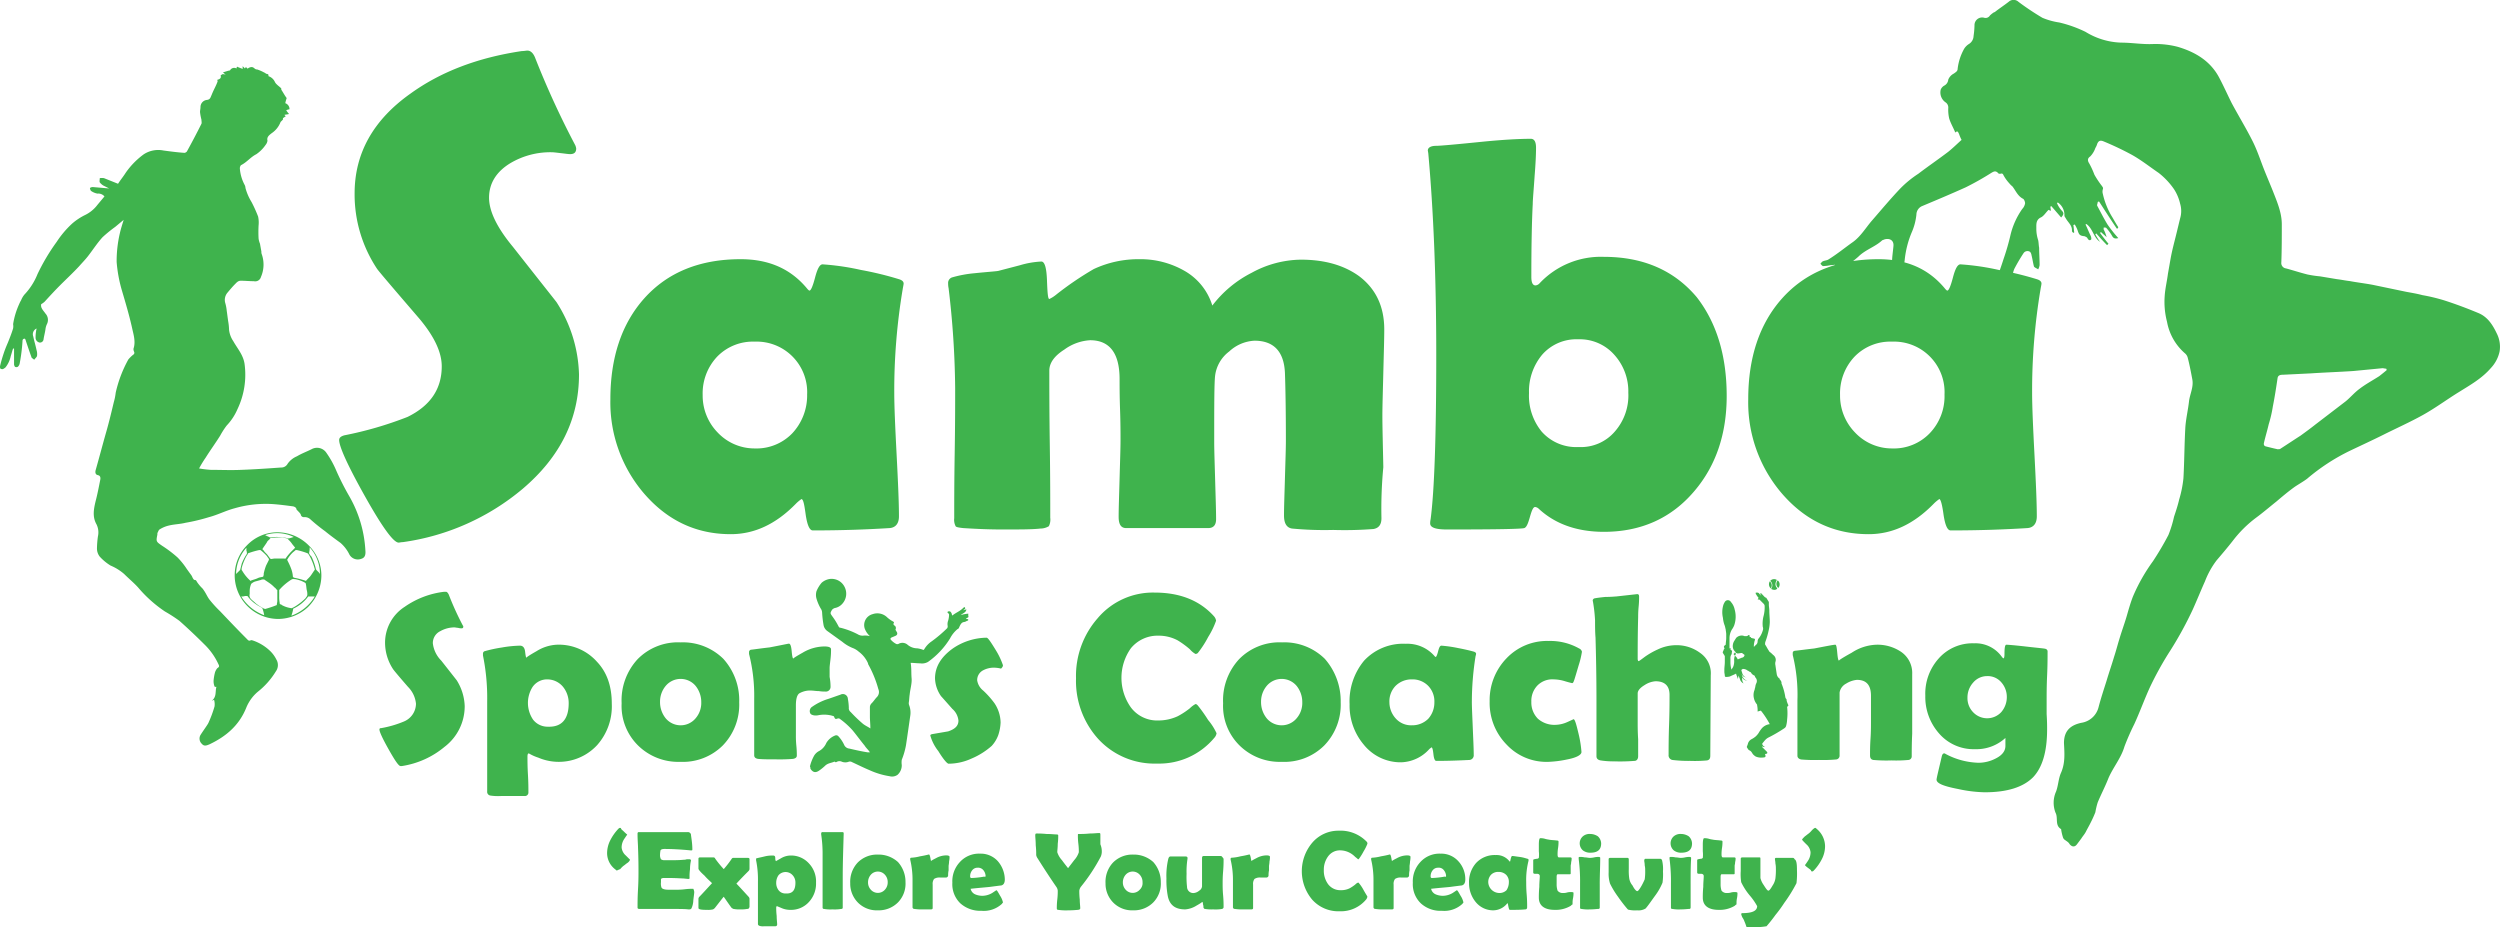 <svg id="ae899d55-3fce-4262-b906-16c0a22d4487" data-name="Samba" xmlns="http://www.w3.org/2000/svg" viewBox="0 0 533.68 197.93"><defs><style>.aea86b19-e40e-4e58-a6db-9c8051285272{fill:#3fb34d;}</style></defs><path class="aea86b19-e40e-4e58-a6db-9c8051285272" d="M59.4,132.13a9.33,9.33,0,0,1-9.3-9.5,9.1,9.1,0,0,1,2.7-6.3,9,9,0,0,1,6.7-2.7,9.53,9.53,0,0,1,6.5,2.9,9,9,0,0,1,2.6,6.6,9.53,9.53,0,0,1-2.9,6.5A9.38,9.38,0,0,1,59.4,132.13Zm6.2-5.1a3.08,3.08,0,0,0-.1-1c-.1-.4-.1-.9-.2-1.3,0-.2-.1-.3-.3-.4a6.79,6.79,0,0,0-2-.7c-.3,0-.5-.1-.8.1a11.6,11.6,0,0,0-2.4,2c-.1.1-.2.2-.2.3v1.3a6.15,6.15,0,0,0,.1,1.3c0,.2,0,.4.3.4a.1.1,0,0,1,.1.1,5.79,5.79,0,0,0,2.1.7h.1a7.46,7.46,0,0,0,1.2-.7,11.51,11.51,0,0,0,1.7-1.4C65.4,127.43,65.6,127.23,65.6,127Zm-6.4-.2h0V126a.1.1,0,0,0-.1-.1c-.2-.2-.3-.4-.5-.5a6.47,6.47,0,0,0-.9-.8c-.4-.3-.9-.6-1.3-.9h-.2a.9.9,0,0,0-.5.1l-1.1.3a2,2,0,0,0-.8.4c-.1,0-.1.1-.2.2a4,4,0,0,0-.3,1.5v.6a1.13,1.13,0,0,0,.3,1.1c.3.3.7.6,1,.9a9.91,9.91,0,0,0,1.7,1.1c.1,0,.2.1.3.1a22.5,22.5,0,0,0,2.4-.8c.1,0,.1-.1.1-.2s.1-.5.1-.7Zm6.1-2.8c.3-.4.7-.7,1-1.1s.6-.9.9-1.3v-.1a11.76,11.76,0,0,0-.7-2,8.26,8.26,0,0,0-.7-1.3l-.1-.1a15.46,15.46,0,0,0-2.3-.7h-.3c-.2.2-.5.4-.7.6a6.42,6.42,0,0,0-1,1.3c-.1.1-.1.2,0,.4a14.17,14.17,0,0,1,.8,1.8,6.11,6.11,0,0,1,.3,1.3c0,.2,0,.4.3.5A18.24,18.24,0,0,1,65.3,124Zm-9.7-6.6h-.3a16.55,16.55,0,0,0-2.1.6c-.1,0-.3.1-.3.2s-.2.3-.3.5a10.89,10.89,0,0,0-1,2.5c0,.2-.1.4.1.6a8.7,8.7,0,0,0,1.7,2.1c.1.1.1.1.2,0,.5-.2,1-.3,1.4-.5s.7-.2,1.1-.3a.1.1,0,0,0,.1-.1,1.27,1.27,0,0,0,.1-.6,10.93,10.93,0,0,1,.5-1.7l.6-1.2v-.2c-.1-.2-.3-.4-.4-.6a8.94,8.94,0,0,0-1.4-1.3Zm.4-.2a2.65,2.65,0,0,1,.5.6l.4.4c.3.3.5.7.8,1l.1.1c.3,0,.6-.1.9-.1h2c.2.1.3,0,.4-.2a10.59,10.59,0,0,1,1-1.2l.9-.9c-.2-.3-.5-.6-.7-.9a5,5,0,0,0-.7-.8c-.1-.1-.2-.3-.4-.3a6.75,6.75,0,0,0-1.4-.2,9.7,9.7,0,0,0-1.7.1c-.2,0-.4,0-.5.2s-.5.4-.6.7C56.7,116.23,56.3,116.73,56,117.23Zm6.2,14.2a9.58,9.58,0,0,0,5-4.1H65.8a8.19,8.19,0,0,1-3.2,2.6A8.33,8.33,0,0,1,62.2,131.43Zm-10.7-4.1a9.65,9.65,0,0,0,4.9,4,8.33,8.33,0,0,0-.4-1.5c-.4-.3-.9-.5-1.3-.8a7.28,7.28,0,0,1-1.8-1.7l-.1-.1h-.5A2,2,0,0,1,51.5,127.33Zm14.6-10.5a4.1,4.1,0,0,1-.1,1.1c0,.2,0,.3.1.4a2.18,2.18,0,0,0,.4.5,12.54,12.54,0,0,1,.9,2.5.76.76,0,0,0,.2.4l.3.3a2.18,2.18,0,0,1,.4.5A8.46,8.46,0,0,0,66.1,116.83Zm-15.7,5.7.8-.8a.35.35,0,0,0,.1-.2l.3-1.2a10.6,10.6,0,0,1,1.1-2.1v-.1a1.27,1.27,0,0,0-.1-.6v-.6A8.55,8.55,0,0,0,50.4,122.53Zm6.2-8.3h0c.3.2.7.3,1,.5h.1c.4,0,.7-.1,1.1-.1a7.57,7.57,0,0,1,1.5.1,5,5,0,0,1,1.2.2h.2c.4-.1.7-.2,1-.3A8.07,8.07,0,0,0,56.6,114.23Zm-10.4,32.4c-.2,0-.4,0-.4-.1a3,3,0,0,1-.2-1.3,10.1,10.1,0,0,1,.3-1.7,2.62,2.62,0,0,1,.5-.9c.5-.3.4-.5.2-.9a14,14,0,0,0-3-4.2c-1.7-1.7-3.5-3.4-5.3-5a32.84,32.84,0,0,0-3.1-2,27.75,27.75,0,0,1-5.7-5.1c-.9-1-2-1.9-3-2.9a10.84,10.84,0,0,0-2.9-1.8,10.59,10.59,0,0,1-2.3-1.9,2.79,2.79,0,0,1-.6-1.8,21.05,21.05,0,0,1,.2-2.5,3.87,3.87,0,0,0-.3-2.6c-.9-1.6-.6-3.2-.2-4.9.4-1.5.7-3.1,1-4.6.1-.5,0-.9-.5-1s-.6-.5-.5-1c.8-2.8,1.5-5.5,2.3-8.3.6-2.1,1.1-4.2,1.6-6.3a11.8,11.8,0,0,0,.4-2,26.65,26.65,0,0,1,2.7-7.1,7.64,7.64,0,0,1,.9-.9c.3-.2.5-.4.3-.8a1.27,1.27,0,0,1-.1-.6c.5-1.5,0-3-.3-4.4-.6-2.7-1.4-5.4-2.2-8.1a30.22,30.22,0,0,1-1.1-6,26.21,26.21,0,0,1,.7-6.2c.2-.9.5-1.8.8-2.8l-1.8,1.5a28.77,28.77,0,0,0-2.7,2.2c-1.1,1.2-2,2.6-3,3.9-.6.8-1.3,1.5-2,2.3-1.3,1.4-2.7,2.7-4.1,4.1-1.1,1.1-2.2,2.3-3.3,3.5a4.23,4.23,0,0,1-.7.5c-.2.8.5,1.4.9,2a2,2,0,0,1,.3,2.3,3.54,3.54,0,0,0-.3,1.1c-.1.7-.3,1.4-.4,2.1a.77.77,0,0,1-.8.7,1.06,1.06,0,0,1-.9-.9,7.57,7.57,0,0,1,.1-1.5c0-.2.1-.4.1-.6a1.34,1.34,0,0,0-.7,1.7c.2,1,.5,1.9.7,2.9A2.88,2.88,0,0,1,7.9,76c-.1.3-.4.5-.6.8-.2-.2-.6-.4-.6-.6-.4-1.1-.8-2.3-1.2-3.5a.76.76,0,0,0-.2-.4c-.4,0-.5.2-.5.6a37.76,37.76,0,0,1-.6,4.7,1.27,1.27,0,0,1-.4.7.63.63,0,0,1-.6,0,1.06,1.06,0,0,1-.2-.5v-3.4H2.8c-.2.5-.3,1-.5,1.6a5.81,5.81,0,0,1-1.1,2.4,2.09,2.09,0,0,1-.6.4c-.1,0-.4,0-.5-.1a.75.75,0,0,1-.1-.5c.2-.9.5-1.9.8-2.8s.6-1.6.9-2.3c.4-1,.8-2,1.1-3a2.72,2.72,0,0,0,0-.9,16.41,16.41,0,0,1,1.3-4.3,5.94,5.94,0,0,1,.4-.8,4.73,4.73,0,0,1,.7-1.2A13.71,13.71,0,0,0,8,58.53a43.29,43.29,0,0,1,4.1-6.9,20.66,20.66,0,0,1,3.3-3.9,12.71,12.71,0,0,1,2.7-1.8,7.29,7.29,0,0,0,2.7-2.2l1.5-1.8a1.72,1.72,0,0,0-1.5-.6,3.51,3.51,0,0,1-1.4-.6,1.42,1.42,0,0,1-.2-.6,1.07,1.07,0,0,1,.6-.2l3.5.3-1.2-.6a2.7,2.7,0,0,1-.8-.7c-.1-.2,0-.6,0-.9a2.72,2.72,0,0,1,.9,0l3,1.2c.5-.8,1.1-1.5,1.6-2.3a16.49,16.49,0,0,1,3.9-4,5.66,5.66,0,0,1,4.2-.8c1.5.2,3,.4,4.5.5a.85.85,0,0,0,.5-.3c1.1-2,2.1-3.9,3.1-5.9.1-.2,0-.6,0-.9a11,11,0,0,1-.3-1.6c0-.4.1-.7.1-1.1a1.52,1.52,0,0,1,1.4-1.5c.6-.1.7-.4.9-.9.1-.2.2-.5.3-.7.3-.7.7-1.4,1-2.2.1-.1,0-.3,0-.5.4-.1.9-.3.7-.9,0-.1.3-.2.4-.3a2.64,2.64,0,0,1,.7.1,3.17,3.17,0,0,1-.6-.5c.5-.1.9-.3,1.5-.4a1,1,0,0,1,1.4-.4.76.76,0,0,1,.1-.4c.4.2.8.3,1.2.5v-.6l.5.5c0-.1.1-.2.2-.3.1.1.3.2.4.4v-.1a1.33,1.33,0,0,1,.7-.3.75.75,0,0,1,.5.1c.3.2.4.4.8.4a8.43,8.43,0,0,1,1.4.6,2.19,2.19,0,0,1,.5.3c.2.1.6,0,.5.5a.35.35,0,0,0,.2.1,2.33,2.33,0,0,1,1.2,1.2,1.76,1.76,0,0,0,.4.5c.3.3.6.5.9.8.1.1,0,.3.1.4.4.6.7,1.2,1.1,1.7a8.11,8.11,0,0,0-.3,1.1,1.32,1.32,0,0,1,.9,1.3,2.54,2.54,0,0,0-.7.2,5.55,5.55,0,0,0,.6.8c-.3.1-.6.1-1,.2l.3.3a6.13,6.13,0,0,0-.6.4v.3l-.5.5a5,5,0,0,1-1.9,2.4c-.5.4-1.1.8-.9,1.6a1.8,1.8,0,0,1-.4.9,7.61,7.61,0,0,1-2,2c-1.2.6-2,1.7-3.2,2.3-.2.1-.3.5-.3.7a8.78,8.78,0,0,0,1,3.5,1.45,1.45,0,0,1,.2.7,11.37,11.37,0,0,0,1.3,3,29.17,29.17,0,0,1,1.4,3.1,6.08,6.08,0,0,1,.1,1.9,26.15,26.15,0,0,0,0,2.8,4.51,4.51,0,0,0,.3,1.1c.1.6.2,1.1.3,1.7a1.27,1.27,0,0,0,.1.6,6.62,6.62,0,0,1-.2,4.8,1.26,1.26,0,0,1-1.5.9c-.9,0-1.9-.1-2.8-.1-.6,0-.9.4-1.3.8s-1,1.1-1.5,1.7a2.39,2.39,0,0,0-.5,2.3,9,9,0,0,1,.3,1.6c.1.7.2,1.5.3,2.2a12.25,12.25,0,0,1,.2,1.9,5.42,5.42,0,0,0,.9,2.4c.9,1.6,2.1,2.9,2.4,4.8a17.06,17.06,0,0,1-1.5,9.7,11.81,11.81,0,0,1-2.3,3.5A16.44,16.44,0,0,0,47,93c-1,1.6-2.1,3.1-3.1,4.7a23.21,23.21,0,0,0-1.4,2.3,24.18,24.18,0,0,0,2.5.3c2.2,0,4.3.1,6.5,0,2.8-.1,5.7-.3,8.5-.5a1.51,1.51,0,0,0,1.4-.8,4.6,4.6,0,0,1,2-1.6c1-.6,2.1-1,3.1-1.5a2.4,2.4,0,0,1,3.2.8,20.26,20.26,0,0,1,2.1,3.8,56.82,56.82,0,0,0,2.8,5.5,26,26,0,0,1,3.4,11.5c.1,1.1-.2,1.6-.9,1.8a2.06,2.06,0,0,1-2.5-.9,7.9,7.9,0,0,0-1.9-2.5c-1.1-.8-2.2-1.6-3.3-2.5a37.62,37.62,0,0,1-3.1-2.5,1.74,1.74,0,0,0-1.4-.5.66.66,0,0,1-.7-.6,2.65,2.65,0,0,0-.5-.6c-.1-.2-.4-.3-.4-.5-.1-.4-.4-.5-.7-.6-1.5-.2-3-.4-4.5-.5a24,24,0,0,0-8,.9c-1.9.5-3.6,1.4-5.5,1.9a40.5,40.5,0,0,1-5,1.2c-1.2.3-2.4.3-3.6.6a6.39,6.39,0,0,0-1.9.8c-.2.1-.3.4-.4.6a.75.75,0,0,0-.1.5c-.3,1.5-.3,1.5,1,2.4a26,26,0,0,1,3.3,2.5,15.67,15.67,0,0,1,2,2.5c.3.4.5.7.8,1.1a2.51,2.51,0,0,1,.4.7c.1.2.3.5.4.5.4,0,.4.2.6.5a8.7,8.7,0,0,0,.9,1.1,2.65,2.65,0,0,1,.5.6c.5.7.8,1.5,1.3,2.1a25,25,0,0,0,2.2,2.4c1.9,2,3.8,4,5.7,5.9.2.2.4.5.8.3.1-.1.3,0,.4,0a9.83,9.83,0,0,1,3.9,2.4,6.57,6.57,0,0,1,1.2,1.7,2.28,2.28,0,0,1-.1,2.5,16.46,16.46,0,0,1-3.9,4.4,8.8,8.8,0,0,0-2.4,3.3c-1.5,3.8-4.3,6.2-7.9,7.9-.5.2-1.1.5-1.6-.1a1.53,1.53,0,0,1-.3-1.9c.5-.8,1.1-1.6,1.6-2.4,0-.1.1-.1.1-.2a24.81,24.81,0,0,0,1.3-3.5,3.44,3.44,0,0,0-.1-1.4c-.1,0-.2.1-.5.2C46.3,148.73,45.9,147.63,46.2,146.63Zm53,4.1a10.88,10.88,0,0,1-4.3,8.7,18.58,18.58,0,0,1-9.1,4.1h-.3c-.4,0-1.2-1.2-2.5-3.5s-2-3.8-2-4.3c0-.2.1-.3.4-.3a22.44,22.44,0,0,0,4.8-1.4,4.15,4.15,0,0,0,2.6-3.8,5.9,5.9,0,0,0-1.7-3.6c-2-2.3-3-3.5-3.2-3.8a10.31,10.31,0,0,1-1.7-5.7,9.1,9.1,0,0,1,4.2-7.6,18.48,18.48,0,0,1,8.4-3.2h.4q.3,0,.6.6a62.41,62.41,0,0,0,3,6.6.31.31,0,0,1,.1.2c0,.3-.1.4-.4.4a2.25,2.25,0,0,1-.7-.1,5.64,5.64,0,0,1-.7-.1,6.21,6.21,0,0,0-3.1.8,2.81,2.81,0,0,0-1.6,2.6,6.26,6.26,0,0,0,1.8,3.7q3.15,4,3.3,4.2A11,11,0,0,1,99.2,150.73Zm31.4-.5a12.46,12.46,0,0,1-3.1,8.8,11.14,11.14,0,0,1-12.6,2.7,9.71,9.71,0,0,1-2-.9c-.2,0-.3.2-.3.7,0,.8,0,2.1.1,3.8s.1,3,.1,3.8a.74.74,0,0,1-.8.8h-5.1a11,11,0,0,1-2.2-.1.8.8,0,0,1-.7-.9v-19.2a45.44,45.44,0,0,0-.9-9.8v-.4a.55.55,0,0,1,.3-.5,29,29,0,0,1,3.7-.8,25.12,25.12,0,0,1,3.9-.4c.6,0,1,.4,1.1,1.3s.2,1.3.3,1.3c-.2,0,.5-.5,2.1-1.4a9,9,0,0,1,4.3-1.4,10.88,10.88,0,0,1,8.6,3.6C129.6,143.53,130.6,146.53,130.6,150.23Zm-9.2-.1a5.5,5.5,0,0,0-1.2-3.5,4.37,4.37,0,0,0-3.3-1.6,3.76,3.76,0,0,0-3.2,1.6,6.36,6.36,0,0,0,.1,7,3.93,3.93,0,0,0,3.2,1.5C119.9,155.23,121.4,153.53,121.4,150.13Zm36.4-.2a12.52,12.52,0,0,1-3.5,9.2,12.06,12.06,0,0,1-9.1,3.5,12.21,12.21,0,0,1-9-3.5,11.83,11.83,0,0,1-3.5-9,12.94,12.94,0,0,1,3.4-9.4,12.05,12.05,0,0,1,9.2-3.6,12.28,12.28,0,0,1,9.1,3.5A13.18,13.18,0,0,1,157.8,149.93Zm-8.1,0a5.5,5.5,0,0,0-1.2-3.5,4.16,4.16,0,0,0-6.4,0,5.23,5.23,0,0,0-1.2,3.4,5.5,5.5,0,0,0,1.2,3.5,4.16,4.16,0,0,0,6.4,0A5,5,0,0,0,149.7,149.93Zm27.6-3.3a1,1,0,0,1-1.1,1,8.17,8.17,0,0,1-1.4-.1c-.6,0-1.1-.1-1.4-.1a4.63,4.63,0,0,0-2.8.6c-.5.4-.7,1.3-.7,2.6V157a20.34,20.34,0,0,0,.1,2.2,19.71,19.71,0,0,1,.1,2.1c0,.4-.3.6-.8.7a35.56,35.56,0,0,1-3.7.1c-1.6,0-2.8,0-3.8-.1-.5-.1-.8-.3-.8-.8v-12a36.2,36.2,0,0,0-1.1-9.6v-.4a.51.51,0,0,1,.4-.5c.9-.1,2.2-.3,4-.5,2.6-.5,4-.8,4.1-.8.3,0,.5.5.6,1.6s.2,1.6.4,1.6c-.2,0,.4-.4,2-1.3A9.21,9.21,0,0,1,176,138c.9,0,1.4.2,1.4.6a15.56,15.56,0,0,1-.1,2c-.1.9-.2,1.6-.2,2v1.9A11.68,11.68,0,0,1,177.3,146.63Zm36.8-4.6c0,.2-.1.4-.4.7a6.75,6.75,0,0,0-1.4-.2,4.87,4.87,0,0,0-2.5.6,2.35,2.35,0,0,0-1.2,2.1,3.47,3.47,0,0,0,1.3,2.2,18.81,18.81,0,0,1,2.4,2.7,7.65,7.65,0,0,1,1.3,4.1,9.72,9.72,0,0,1-.5,2.7,7,7,0,0,1-1.4,2.3,15.68,15.68,0,0,1-4.3,2.7,11.84,11.84,0,0,1-4.9,1.1c-.3,0-1.1-.9-2.2-2.7a9.48,9.48,0,0,1-1.7-3.3c0-.2.1-.2.3-.3l3.5-.6c1.5-.5,2.2-1.2,2.2-2.3a3.79,3.79,0,0,0-1.3-2.5q-2.25-2.55-2.4-2.7a7,7,0,0,1-1.3-3.8c0-2.5,1.3-4.6,3.8-6.4a13.05,13.05,0,0,1,7.2-2.3c.3,0,.9.9,2,2.7A15.54,15.54,0,0,1,214.1,142Zm45.6,14.5a1.87,1.87,0,0,1-.5,1A15.31,15.31,0,0,1,247,163a16.3,16.3,0,0,1-12.6-5.3,18.45,18.45,0,0,1-4.7-12.9,18.64,18.64,0,0,1,4.6-12.8,15.42,15.42,0,0,1,12.2-5.5c5.4,0,9.6,1.7,12.6,5a1.87,1.87,0,0,1,.5,1,17.45,17.45,0,0,1-1.7,3.5,21.28,21.28,0,0,1-2.2,3.4.76.76,0,0,1-.5.2,4.33,4.33,0,0,1-1.2-1,18.83,18.83,0,0,0-2.6-1.9,8.57,8.57,0,0,0-4.1-1,7.35,7.35,0,0,0-5.9,2.7,10.92,10.92,0,0,0,0,12.6,7,7,0,0,0,5.9,2.8,9.78,9.78,0,0,0,4.1-.9,16.36,16.36,0,0,0,2.6-1.7,5.18,5.18,0,0,1,1.2-.9c.2,0,.3.1.5.3a31.68,31.68,0,0,1,2.2,3.1A12.22,12.22,0,0,1,259.7,156.53Zm26.5-6.6a12.52,12.52,0,0,1-3.5,9.2,12.06,12.06,0,0,1-9.1,3.5,12.21,12.21,0,0,1-9-3.5,11.83,11.83,0,0,1-3.5-9,12.94,12.94,0,0,1,3.4-9.4,12.05,12.05,0,0,1,9.2-3.6,12.28,12.28,0,0,1,9.1,3.5A13.64,13.64,0,0,1,286.2,149.93Zm-8.2,0a5.5,5.5,0,0,0-1.2-3.5,4.16,4.16,0,0,0-6.4,0,5.23,5.23,0,0,0-1.2,3.4,5.5,5.5,0,0,0,1.2,3.5,4.16,4.16,0,0,0,6.4,0A5,5,0,0,0,278,149.93Zm36.2-.2c0,1.3.1,3.2.2,5.7s.2,4.4.2,5.7a1,1,0,0,1-.9,1.1c-2.1.1-4.4.2-7.1.2-.3,0-.5-.5-.6-1.4s-.2-1.4-.4-1.5c-.1.1-.3.2-.5.4a8.39,8.39,0,0,1-6,2.8,10.09,10.09,0,0,1-8-3.8,12.88,12.88,0,0,1-3-8.6,13.58,13.58,0,0,1,3.1-9.3,11.39,11.39,0,0,1,8.9-3.6,7.68,7.68,0,0,1,6.2,2.7c.1.1.1.1.2.1s.3-.4.5-1.2.4-1.2.7-1.2a27.8,27.8,0,0,1,3.5.5c1.6.3,2.8.6,3.5.8.2.1.4.2.4.4a1.34,1.34,0,0,1-.1.5A62.43,62.43,0,0,0,314.2,149.73Zm-8,.2a4.75,4.75,0,0,0-1.3-3.5,4.67,4.67,0,0,0-3.5-1.4,4.83,4.83,0,0,0-3.5,1.4,4.75,4.75,0,0,0-1.3,3.5,5.18,5.18,0,0,0,1.4,3.5,4.39,4.39,0,0,0,3.4,1.4,4.83,4.83,0,0,0,3.5-1.4A5.2,5.2,0,0,0,306.2,149.93Zm29.4-4.1s-.5-.1-1.5-.4a8.46,8.46,0,0,0-2.4-.4,4.46,4.46,0,0,0-3.5,1.3,4.75,4.75,0,0,0-1.3,3.5,4.9,4.9,0,0,0,1.4,3.6,5.32,5.32,0,0,0,3.8,1.3,6.46,6.46,0,0,0,2.5-.6c.9-.4,1.3-.6,1.3-.6.3,0,.6,1.1,1.1,3.2a23.92,23.92,0,0,1,.6,3.8c0,.6-1,1.2-3.1,1.6a23,23,0,0,1-3.9.5,11.62,11.62,0,0,1-9-3.7,12.67,12.67,0,0,1-3.6-9.2,12.84,12.84,0,0,1,3.6-9.2,11.92,11.92,0,0,1,9-3.7,12.54,12.54,0,0,1,6.5,1.6,1,1,0,0,1,.6.7,18.69,18.69,0,0,1-.7,2.9q-.75,2.55-.9,3C335.9,145.63,335.8,145.83,335.6,145.83Zm29.6-1.7-.1,17.2c0,.6-.2.9-.7,1a28.54,28.54,0,0,1-3.6.1,29.22,29.22,0,0,1-3.8-.2,1,1,0,0,1-.8-1.1c0-1.4,0-3.6.1-6.4s.1-5,.1-6.4c0-1.9-1-2.9-3-2.9a4.88,4.88,0,0,0-2.3.8q-1.5.9-1.5,1.8v6.2c0,.8,0,2,.1,3.6v3.6c0,.6-.3,1-.8,1a39.24,39.24,0,0,1-4.3.1,17.47,17.47,0,0,1-2.9-.2q-.9-.15-.9-.9v-11.8c0-5.4-.1-9.9-.2-13.5-.1-1.2-.1-2.5-.1-3.7a32.25,32.25,0,0,0-.4-3.7,4.33,4.33,0,0,0-.1-.5.51.51,0,0,1,.4-.5c.5-.1,1.3-.2,2.3-.3,1.3,0,2.1-.1,2.3-.1l4.5-.5c.3,0,.4.2.4.5a19.42,19.42,0,0,1-.1,2.2c-.1,1.1-.1,1.8-.1,2.2-.1,3.8-.1,6.7-.1,8.9,0,.3.1.5.2.5s.5-.3,1.3-.9a16.43,16.43,0,0,1,2.8-1.6,9.15,9.15,0,0,1,3.8-.9,8.41,8.41,0,0,1,5.3,1.7A5.25,5.25,0,0,1,365.2,144.13Zm42.9,17.3a.76.76,0,0,1-.7.8,28.54,28.54,0,0,1-3.6.1,32.63,32.63,0,0,1-3.9-.1c-.5-.1-.7-.4-.7-1,0-.8,0-2,.1-3.5s.1-2.8.1-3.6v-5.6c0-2.3-1-3.4-3-3.4a5.26,5.26,0,0,0-2.3.8,2.63,2.63,0,0,0-1.4,1.9v13.4a.82.82,0,0,1-.8.9,30.45,30.45,0,0,1-3.6.1,33.58,33.58,0,0,1-3.8-.1c-.5-.1-.8-.4-.8-.8v-11.8a35.52,35.52,0,0,0-1-9.7v-.4c0-.3.1-.4.4-.5,1-.1,2.4-.3,4.2-.5,2.6-.5,4.1-.8,4.5-.8.2,0,.3.6.4,1.7s.2,1.7.4,1.7c-.2,0,.7-.6,2.7-1.7a10.18,10.18,0,0,1,5.2-1.7,9,9,0,0,1,5.3,1.5,5.46,5.46,0,0,1,2.4,4.8v12.7C408.1,158.73,408.1,160.43,408.1,161.43Zm28.9-5.7q0,7.05-3,10.2c-2.1,2.1-5.5,3.2-10.3,3.2a28.88,28.88,0,0,1-5.7-.7c-3.1-.6-4.6-1.2-4.6-2,0-.3.4-1.9,1.1-4.9.1-.5.3-.7.5-.7a.37.37,0,0,1,.3.1,15.76,15.76,0,0,0,7.1,1.9,8,8,0,0,0,3.6-.9q2.1-1.05,2.1-2.7v-1.7a9.16,9.16,0,0,1-6.5,2.4,9.74,9.74,0,0,1-7.7-3.4,11.74,11.74,0,0,1-2.9-8,11.24,11.24,0,0,1,2.8-7.9,9.63,9.63,0,0,1,7.6-3.3,6.9,6.9,0,0,1,5.8,2.7c.3.4.4.5.5.5s.2-.3.2-.9c0-1.3.1-2,.4-2s1.7.1,4.3.4,4,.4,4.1.5a.55.55,0,0,1,.4.6c0,1.1,0,2.9-.1,5.1s-.1,4-.1,5.1v3.1C437,154,437,155,437,155.73Zm-8.6-6.9a4.72,4.72,0,0,0-1.2-3.2,3.8,3.8,0,0,0-3-1.3,3.89,3.89,0,0,0-3,1.4,4.72,4.72,0,0,0-1.2,3.2,4.3,4.3,0,0,0,1.2,3.1,4.11,4.11,0,0,0,6,0A4.9,4.9,0,0,0,428.4,148.83ZM123.6,79.93c0,9.5-4,17.6-12,24.4A50.53,50.53,0,0,1,86,115.73c-.4,0-.7.1-.9.1q-1.65,0-7.2-9.9c-3.7-6.6-5.5-10.6-5.5-12,0-.5.4-.8,1.1-1A77.93,77.93,0,0,0,87,89c4.9-2.4,7.3-6,7.3-10.8q0-4.5-4.8-10.2c-5.5-6.4-8.5-9.9-9-10.6a28.69,28.69,0,0,1-4.8-16.1c0-8.6,4-15.7,11.9-21.3,6.5-4.7,14.4-7.7,23.8-9.1.5,0,.9-.1,1.2-.1.7,0,1.3.6,1.7,1.7A186,186,0,0,0,122.8,31a2.54,2.54,0,0,1,.2.7c0,.8-.4,1.2-1.3,1.2-.4,0-1-.1-1.9-.2s-1.6-.2-2-.2a16.71,16.71,0,0,0-8.8,2.3c-3,1.8-4.6,4.3-4.6,7.4q0,4.35,5.1,10.5c5.9,7.5,9,11.4,9.3,11.8A29.81,29.81,0,0,1,123.6,79.93Zm67.3,3.9c0,3,.2,7.4.5,13.2s.5,10.3.5,13.2c0,1.5-.7,2.4-2,2.5-4.8.3-10.3.5-16.4.5q-1,0-1.5-3.3c-.3-2.2-.5-3.3-.9-3.4a7.74,7.74,0,0,0-1.2,1c-4.3,4.4-8.9,6.5-13.9,6.5-7.5,0-13.7-3-18.7-8.9a29.87,29.87,0,0,1-7-19.9c0-8.9,2.4-16.1,7.2-21.5,5-5.6,11.9-8.4,20.6-8.4,6.1,0,10.8,2.1,14.3,6.4.2.2.3.3.4.3.3,0,.7-.9,1.2-2.8s1-2.8,1.6-2.8a53.59,53.59,0,0,1,8.2,1.2,70,70,0,0,1,8.2,2q.9.3.9.9c0,.2-.1.6-.2,1.2A131,131,0,0,0,190.9,83.83Zm-18.6.4a10.79,10.79,0,0,0-11.2-11.3,10.62,10.62,0,0,0-8,3.2,11.41,11.41,0,0,0-3.1,8.2,11.26,11.26,0,0,0,3.2,8,10.82,10.82,0,0,0,7.9,3.4,10.62,10.62,0,0,0,8-3.2A11.81,11.81,0,0,0,172.3,84.23Zm122.6,26.4c0,1.4-.6,2.1-1.7,2.3a80.73,80.73,0,0,1-8.6.2,73.89,73.89,0,0,1-8.8-.3c-1.2-.2-1.7-1.2-1.7-2.8,0-1.8.1-4.4.2-8s.2-6.2.2-8c0-6.7-.1-11.6-.2-14.4-.2-4.6-2.4-6.9-6.5-6.9a8.54,8.54,0,0,0-5.4,2.3,7.65,7.65,0,0,0-3,5.1c-.2,1.6-.2,6.4-.2,14.2,0,1.8.1,4.6.2,8.2s.2,6.4.2,8.3c0,1.3-.6,1.9-1.7,1.9H240.4c-1.1,0-1.6-.8-1.6-2.4,0-1.8.1-4.5.2-8.2s.2-6.4.2-8.2c0-1.4,0-3.6-.1-6.5s-.1-5.1-.1-6.5c0-5.5-2.1-8.3-6.3-8.3a10.33,10.33,0,0,0-5.5,2c-2.2,1.4-3.2,2.9-3.2,4.5,0,3.5,0,8.8.1,15.7s.1,12.2.1,15.7a3.12,3.12,0,0,1-.3,1.8,3.48,3.48,0,0,1-1.8.5c-1.7.2-4.5.2-8.2.2-2.4,0-5.2-.1-8.3-.3-.9-.1-1.5-.2-1.6-.4a2.94,2.94,0,0,1-.3-1.7c0-3.1,0-7.7.1-13.9s.1-10.8.1-13.9a191,191,0,0,0-1.4-21.3,4.59,4.59,0,0,1-.1-1,1.25,1.25,0,0,1,.8-1.3,25.45,25.45,0,0,1,4.8-.9c2.9-.3,4.6-.4,5.1-.5l4.6-1.2a19.27,19.27,0,0,1,4.6-.8c.7,0,1.1,1.3,1.2,4s.2,4,.5,4a6.55,6.55,0,0,0,1.3-.8,67.43,67.43,0,0,1,8.2-5.6,22.55,22.55,0,0,1,9.7-2.1,18.89,18.89,0,0,1,9.5,2.4,12.87,12.87,0,0,1,6.1,7.5,24.4,24.4,0,0,1,8.4-7,22.35,22.35,0,0,1,10.5-2.8c5.1,0,9.2,1.2,12.4,3.5q5.4,4.05,5.4,11.4c0,2-.1,5.1-.2,9.2s-.2,7.2-.2,9.2c0,2.4.1,6.1.2,11A93.76,93.76,0,0,0,294.9,110.63Zm73.7-26.1c0,8.1-2.3,14.9-6.9,20.3-4.9,5.8-11.4,8.7-19.3,8.7-5.8,0-10.5-1.7-14-5a1.33,1.33,0,0,0-.7-.3c-.4,0-.7.7-1.1,2.1s-.7,2.2-1.2,2.4q-1,.3-16.5.3c-2.4,0-3.6-.4-3.6-1.3a4.4,4.4,0,0,1,.1-.9q1.2-9.15,1.2-35.1c0-16.5-.6-30.8-1.7-43l-.1-.6c0-.6.6-1,1.8-1,.8,0,4.2-.3,10.1-.9,4.1-.4,7.5-.6,10.1-.6.7,0,1.1.6,1.1,1.9q0,2.25-.3,6c-.2,3-.4,5.1-.4,6q-.3,5.7-.3,15.6,0,1.8.9,1.8a1.38,1.38,0,0,0,.9-.5,17.93,17.93,0,0,1,13.7-5.6c8.4,0,15,2.9,19.8,8.6C366.4,68.83,368.6,75.83,368.6,84.53Zm-21-.7a11.6,11.6,0,0,0-3-8.1,9.84,9.84,0,0,0-7.7-3.3,9.7,9.7,0,0,0-7.7,3.3,12.19,12.19,0,0,0-2.8,8.2,12.1,12.1,0,0,0,2.7,8.2,9.84,9.84,0,0,0,7.9,3.3,9.54,9.54,0,0,0,7.8-3.4A11.67,11.67,0,0,0,347.6,83.83Zm86.2,0c0,3,.2,7.4.5,13.2s.5,10.3.5,13.2c0,1.5-.7,2.4-2,2.5-4.8.3-10.3.5-16.4.5q-1,0-1.5-3.3c-.3-2.2-.6-3.3-.9-3.4a7.74,7.74,0,0,0-1.2,1c-4.3,4.4-8.9,6.5-13.9,6.5-7.5,0-13.7-3-18.7-8.9a29.87,29.87,0,0,1-7-19.9c0-8.9,2.4-16.1,7.2-21.5,5-5.6,11.9-8.4,20.6-8.4,6.1,0,10.8,2.1,14.3,6.4.2.2.3.3.4.3.3,0,.7-.9,1.2-2.8s1-2.8,1.6-2.8a53.59,53.59,0,0,1,8.2,1.2,70,70,0,0,1,8.2,2q.9.3.9.9c0,.2-.1.6-.2,1.2A131,131,0,0,0,433.8,83.83Zm-18.7.4a10.79,10.79,0,0,0-11.2-11.3,10.62,10.62,0,0,0-8,3.2,11.41,11.41,0,0,0-3.1,8.2,11.26,11.26,0,0,0,3.2,8,10.82,10.82,0,0,0,7.9,3.4,10.62,10.62,0,0,0,8-3.2A11.38,11.38,0,0,0,415.1,84.23ZM131.7,185.83c-.1,0-.2-.1-.3-.2a4.36,4.36,0,0,1-1.8-3.5,6.09,6.09,0,0,1,.7-2.8,10.39,10.39,0,0,1,1.7-2.4c.2-.2.3-.2.4-.2a.22.22,0,0,1,.2.2c0,.1.3.3.7.7s.6.5.6.6c0-.1-.2.2-.6.8a3.29,3.29,0,0,0-.6,1.9,2.59,2.59,0,0,0,.9,1.7l.9.9a1.49,1.49,0,0,1-.6.7c-.3.2-.5.4-.8.6a4.62,4.62,0,0,0-.7.7A6.66,6.66,0,0,0,131.7,185.83Zm16.5,4.6c0,.3-.1.9-.2,1.8a4.29,4.29,0,0,1-.4,1.7.52.52,0,0,1-.4.2h-.3c-.6-.1-2.2-.1-5-.1h-5.4c-.3,0-.4-.1-.4-.3,0-.9,0-2.2.1-3.9s.1-3.1.1-3.9,0-2.5-.1-5c0-.6-.1-1.6-.1-2.8v-.2a.27.27,0,0,1,.3-.3h10.4a.67.67,0,0,1,.7.5c0,.2.1.7.2,1.6a14.75,14.75,0,0,1,.1,1.6c0,.2-.1.2-.2.2h-.2c-2.1-.2-3.9-.3-5.6-.3-.4,0-.7.1-.8.3a5.53,5.53,0,0,0-.1.9,1.85,1.85,0,0,0,.2,1,1.29,1.29,0,0,0,.8.2H143c1,0,2,0,3-.1a1.76,1.76,0,0,0,.6-.1h.6a.27.27,0,0,1,.3.3,8,8,0,0,0-.2,1.8,11.48,11.48,0,0,0-.1,1.9c0,.2-.1.2-.3.2l-1-.1c-.4,0-1.5-.1-3-.1h-1.2a.85.85,0,0,0-.6.2v.7a2.53,2.53,0,0,0,.1,1.1c.1.3.6.5,1.5.5h1.7a13.57,13.57,0,0,0,1.8-.1,13.57,13.57,0,0,1,1.8-.1A1.85,1.85,0,0,1,148.2,190.43Zm11.7,3.3c0,.2-.1.3-.4.3a7.08,7.08,0,0,1-1.5.1,6.15,6.15,0,0,1-1.4-.1c-.1,0-.2-.1-.4-.2-.4-.5-1-1.4-1.7-2.4-.2.2-.8,1-1.9,2.4a1.38,1.38,0,0,1-.4.3,4.51,4.51,0,0,1-1.3.1c-1.2,0-1.8-.1-1.8-.4v-2a.76.76,0,0,1,.2-.4c.6-.6,1.5-1.6,2.7-2.9-.5-.5-1.1-1-1.6-1.6-.9-.8-1.3-1.3-1.3-1.5v-2.1c0-.2.1-.3.4-.3h2.8c.2,0,.3.1.4.3a22.17,22.17,0,0,0,1.8,2.2,22.22,22.22,0,0,0,1.7-2.2.4.4,0,0,1,.4-.2h3c.3,0,.4.1.4.3v2.1a.76.76,0,0,1-.2.4c-.6.6-1.5,1.5-2.6,2.7.6.6,1.5,1.6,2.6,2.8a.76.76,0,0,1,.2.4v1.9Zm14.3-5.3a5.75,5.75,0,0,1-1.5,4.1,5.13,5.13,0,0,1-4,1.7,4.64,4.64,0,0,1-1.9-.4c-.7-.3-1-.4-.9-.4-.1,0-.2.1-.2.3a13.57,13.57,0,0,0,.1,1.8c0,.8.1,1.4.1,1.8a.37.37,0,0,1-.4.4h-2.4a2.24,2.24,0,0,1-1-.1c-.2-.1-.3-.2-.3-.4v-9a20.71,20.71,0,0,0-.4-4.6v-.2c0-.1,0-.2.1-.2.3-.1.9-.2,1.7-.4s1.4-.2,1.8-.2.5.2.5.6.1.6.2.6c-.1,0,.3-.2,1-.6a4.14,4.14,0,0,1,2-.6,5.13,5.13,0,0,1,4,1.7A5.59,5.59,0,0,1,174.2,188.43Zm-4.4,0a2.27,2.27,0,0,0-.6-1.6,2,2,0,0,0-3,0,2.77,2.77,0,0,0-.5,1.6,2.54,2.54,0,0,0,.5,1.6,1.8,1.8,0,0,0,1.5.7C169.2,190.83,169.8,190,169.8,188.43Zm10.1-1.4v6.7a.27.27,0,0,1-.3.3,8.71,8.71,0,0,1-1.9.1,7.67,7.67,0,0,1-1.8-.1.27.27,0,0,1-.3-.3v-11.2a27.62,27.62,0,0,0-.3-4.4v-.2a.27.27,0,0,1,.3-.3h4.2c.2,0,.3.1.3.2v.2C180,181.53,179.9,184.43,179.9,187Zm13.4,1.3a5.73,5.73,0,0,1-1.6,4.3,5.8,5.8,0,0,1-4.3,1.7,5.65,5.65,0,0,1-4.2-1.6,5.73,5.73,0,0,1-1.7-4.2,6,6,0,0,1,1.6-4.4,5.8,5.8,0,0,1,4.3-1.7,6.15,6.15,0,0,1,4.3,1.6A6.33,6.33,0,0,1,193.3,188.33Zm-3.8,0a2.27,2.27,0,0,0-.6-1.6,2,2,0,0,0-3,0,2.45,2.45,0,0,0-.6,1.6,2.27,2.27,0,0,0,.6,1.6,2,2,0,0,0,3,0A2.27,2.27,0,0,0,189.5,188.33Zm12.9-1.5a.47.47,0,0,1-.5.5h-1.2a2.06,2.06,0,0,0-1.3.3,1.74,1.74,0,0,0-.3,1.2v5c0,.2-.1.3-.4.3H197a9.72,9.72,0,0,1-1.8-.1.37.37,0,0,1-.4-.4V188a18.66,18.66,0,0,0-.5-4.5v-.2a.22.22,0,0,1,.2-.2,8.9,8.9,0,0,0,1.9-.3,19,19,0,0,0,1.9-.4c.1,0,.2.2.3.7s.1.7.2.7c-.1,0,.2-.2,1-.6a4.56,4.56,0,0,1,2.2-.6c.4,0,.7.1.7.3a4.59,4.59,0,0,1-.1,1c0,.4-.1.8-.1,1v.9A4.59,4.59,0,0,0,202.4,186.83Zm12.1.9c0,.8-.3,1.2-.8,1.3q-.15,0-2.4.3c-.9.1-2.3.2-4.1.4a1.68,1.68,0,0,0,1,1.2,4,4,0,0,0,1.5.3,4.2,4.2,0,0,0,2.1-.6l.9-.6c.2.1.4.5.8,1.2a4.15,4.15,0,0,1,.6,1.4c0,.1-.1.1-.2.3a5.71,5.71,0,0,1-4.4,1.5,6.37,6.37,0,0,1-4.5-1.6,5.66,5.66,0,0,1-1.7-4.4,6,6,0,0,1,1.6-4.4,5.51,5.51,0,0,1,4.3-1.8,4.92,4.92,0,0,1,3.8,1.6A6.1,6.1,0,0,1,214.5,187.73Zm-4.1-.7a2.11,2.11,0,0,0-.5-1.3,1.46,1.46,0,0,0-1.2-.5,1.43,1.43,0,0,0-1.2.6,2,2,0,0,0-.4,1.3.27.27,0,0,0,.3.3,18,18,0,0,0,2.7-.3C210.3,187.23,210.4,187.13,210.4,187Zm24.8-5.1a2.92,2.92,0,0,1-.2.9,38.66,38.66,0,0,1-4.2,6.4,1.8,1.8,0,0,0-.4.9,15.77,15.77,0,0,0,.1,1.9c0,.8.1,1.4.1,1.8a.37.37,0,0,1-.1.3.77.77,0,0,0-.3.1c-.3,0-1,.1-2.1.1a11.62,11.62,0,0,1-2.2-.1.27.27,0,0,1-.3-.3,15.77,15.77,0,0,1,.1-1.9,14.93,14.93,0,0,0,.1-1.9,1.6,1.6,0,0,0-.3-.8c-.9-1.3-2.3-3.4-4-6.1a1.74,1.74,0,0,1-.3-.7,17.86,17.86,0,0,0-.1-2.1c0-.9-.1-1.6-.1-2.1,0-.3.1-.4.2-.4a20.34,20.34,0,0,1,2.2.1c1,0,1.7.1,2.2.1.2,0,.3.1.3.2a13.57,13.57,0,0,1-.1,1.8c0,.8-.1,1.4-.1,1.8a4.59,4.59,0,0,0,1,1.7c.5.7,1,1.3,1.3,1.7.3-.4.7-.9,1.3-1.7a4.59,4.59,0,0,0,1-1.7,13.57,13.57,0,0,0-.1-1.8,13.57,13.57,0,0,1-.1-1.8c0-.2,0-.3.1-.3h.3a17.86,17.86,0,0,0,2.1-.1c.9,0,1.6-.1,2.1-.1.2,0,.2.2.2.5v1.9A4,4,0,0,1,235.2,181.93Zm12.6,6.4a5.73,5.73,0,0,1-1.6,4.3,5.8,5.8,0,0,1-4.3,1.7,5.65,5.65,0,0,1-4.2-1.6,5.73,5.73,0,0,1-1.7-4.2,6,6,0,0,1,1.6-4.4,5.8,5.8,0,0,1,4.3-1.7,6.15,6.15,0,0,1,4.3,1.6A6.33,6.33,0,0,1,247.8,188.33Zm-3.9,0a2.27,2.27,0,0,0-.6-1.6,2,2,0,0,0-3,0,2.45,2.45,0,0,0-.6,1.6,2.27,2.27,0,0,0,.6,1.6,2,2,0,0,0,3,0A1.91,1.91,0,0,0,243.9,188.33Zm17.3-4.9c0,.6,0,1.4-.1,2.6s-.1,2-.1,2.6,0,1.4.1,2.5.1,2,.1,2.5c0,.2-.1.3-.3.4a8.2,8.2,0,0,1-1.9.1,8.66,8.66,0,0,1-1.8-.1q-.15,0-.3-.3a1.7,1.7,0,0,0-.1-.7c0-.4-.1-.5-.2-.5.1,0-.3.3-1.2.8a5.21,5.21,0,0,1-2.4.8c-2.1,0-3.3-.9-3.7-2.8a18.08,18.08,0,0,1-.3-3.8,15.62,15.62,0,0,1,.4-4.2c.1-.3.2-.5.5-.5h3.2c.2,0,.4.1.4.3v.2a17.2,17.2,0,0,0-.2,3.2,18.7,18.7,0,0,0,.1,2.8,1.32,1.32,0,0,0,1.5,1.3,2.11,2.11,0,0,0,1.1-.5,1.21,1.21,0,0,0,.6-.9v-5.9c0-.3,0-.4.1-.5s.2-.1.4-.1h3.4c.2,0,.4.1.4.2C261.2,183.23,261.2,183.33,261.2,183.43Zm9.6,3.4a.47.47,0,0,1-.5.5h-1.2a2.06,2.06,0,0,0-1.3.3,1.74,1.74,0,0,0-.3,1.2v5c0,.2-.1.3-.4.3h-1.7a9.72,9.72,0,0,1-1.8-.1.37.37,0,0,1-.4-.4V188a18.66,18.66,0,0,0-.5-4.5v-.2a.22.22,0,0,1,.2-.2,8.9,8.9,0,0,0,1.9-.3,19,19,0,0,0,1.9-.4c.1,0,.2.2.3.7s.1.7.2.7c-.1,0,.2-.2,1-.6a4.56,4.56,0,0,1,2.2-.6c.4,0,.7.1.7.3a4.59,4.59,0,0,1-.1,1c0,.4-.1.8-.1,1v.9A4.59,4.59,0,0,0,270.8,186.83Zm21.1,4.6a1.69,1.69,0,0,1-.2.5,7,7,0,0,1-5.7,2.6,7.5,7.5,0,0,1-5.9-2.5,9.42,9.42,0,0,1,0-12.1,7.32,7.32,0,0,1,5.7-2.6,7.75,7.75,0,0,1,5.9,2.3.55.55,0,0,1,.2.5,10.1,10.1,0,0,1-.8,1.6,12.26,12.26,0,0,1-1,1.6c-.1.1-.1.1-.2.1a6.12,6.12,0,0,0-.6-.5,4.7,4.7,0,0,0-1.2-.9,4.49,4.49,0,0,0-1.9-.5,3.1,3.1,0,0,0-2.7,1.3,4.76,4.76,0,0,0-.9,2.9,4.86,4.86,0,0,0,.9,3,3.23,3.23,0,0,0,2.7,1.3,4.06,4.06,0,0,0,1.9-.4,8.34,8.34,0,0,0,1.2-.8c.3-.3.5-.4.6-.4s.2,0,.2.1a8.46,8.46,0,0,1,1,1.5C291.6,190.93,291.9,191.33,291.9,191.43Zm8.9-4.6a.47.47,0,0,1-.5.5h-1.2a2.06,2.06,0,0,0-1.3.3,1.74,1.74,0,0,0-.3,1.2v5c0,.2-.1.3-.4.3h-1.7a9.72,9.72,0,0,1-1.8-.1.37.37,0,0,1-.4-.4V188a18.66,18.66,0,0,0-.5-4.5v-.2a.22.22,0,0,1,.2-.2,8.9,8.9,0,0,0,1.9-.3,19,19,0,0,0,1.9-.4c.1,0,.2.2.3.7s.1.7.2.7c-.1,0,.2-.2,1-.6a4.56,4.56,0,0,1,2.2-.6c.4,0,.7.1.7.3a4.59,4.59,0,0,1-.1,1c0,.4-.1.8-.1,1v.9A4.59,4.59,0,0,0,300.8,186.83Zm12,.9c0,.8-.3,1.2-.8,1.3q-.15,0-2.4.3c-.9.1-2.3.2-4.1.4a1.68,1.68,0,0,0,1,1.2,4,4,0,0,0,1.5.3,4.2,4.2,0,0,0,2.1-.6l.9-.6c.2.1.4.5.8,1.2a4.15,4.15,0,0,1,.6,1.4c0,.1-.1.1-.2.3a5.71,5.71,0,0,1-4.4,1.5,6.21,6.21,0,0,1-4.5-1.6,5.66,5.66,0,0,1-1.7-4.4,6,6,0,0,1,1.6-4.4,5.51,5.51,0,0,1,4.3-1.8,4.92,4.92,0,0,1,3.8,1.6A5.61,5.61,0,0,1,312.8,187.73Zm-4.1-.7a2.11,2.11,0,0,0-.5-1.3,1.35,1.35,0,0,0-1.2-.5,1.43,1.43,0,0,0-1.2.6,2,2,0,0,0-.4,1.3.27.27,0,0,0,.3.3,18,18,0,0,0,2.7-.3C308.6,187.23,308.7,187.13,308.7,187Zm17.1,1.2c0,.6,0,1.5.1,2.7s.1,2.1.1,2.7c0,.3-.1.5-.4.5-1,.1-2.1.1-3.3.1-.1,0-.2-.2-.3-.7s-.1-.7-.2-.7-.1.1-.2.2a3.84,3.84,0,0,1-2.8,1.3,4.78,4.78,0,0,1-3.8-1.8,6.28,6.28,0,0,1-1.4-4,6.09,6.09,0,0,1,1.5-4.3,5.42,5.42,0,0,1,4.2-1.7,3.47,3.47,0,0,1,2.9,1.3l.1.1c.1,0,.1-.2.2-.6s.2-.6.3-.6c.3,0,.8.1,1.6.2s1.3.3,1.7.4a.22.22,0,0,1,.2.2v.2A16.8,16.8,0,0,0,325.8,188.23Zm-3.7.1a2.11,2.11,0,0,0-.6-1.6,2.27,2.27,0,0,0-1.6-.6,2.11,2.11,0,0,0-1.6.6,2.27,2.27,0,0,0-.6,1.6,2.4,2.4,0,0,0,2.3,2.3,2.11,2.11,0,0,0,1.6-.6A3.1,3.1,0,0,0,322.1,188.33Zm13.8,2.3a5.38,5.38,0,0,1-.1,1.1,4.59,4.59,0,0,0-.1,1c0,.2,0,.4-.1.4s-.2.2-.4.3a6.22,6.22,0,0,1-3.3.8c-2.2,0-3.4-.9-3.4-2.6a22,22,0,0,1,.1-2.3c0-1,.1-1.8.1-2.3,0-.3-.2-.5-.6-.5h-.4c-.3,0-.4-.1-.4-.3v-2.6c0-.2.2-.2.7-.3a.59.59,0,0,0,.5-.2,6.38,6.38,0,0,0,0-1.4v-1.4c0-.9.1-1.4.3-1.4a3.44,3.44,0,0,1,.9.1,5.07,5.07,0,0,0,.9.2c.4.1,1,.1,1.8.2.2,0,.3.1.3.2a8.17,8.17,0,0,1-.1,1.4,8.17,8.17,0,0,0-.1,1.4q0,.6.3.6h2.4c.2,0,.3.1.3.2a2.81,2.81,0,0,1-.1.8c0,.4-.1.6-.1.8v1.6c0,.2-.1.2-.3.2h-2.5c-.1,0-.2.2-.2.5v1.6a4.14,4.14,0,0,0,.2,1.4,1.36,1.36,0,0,0,1.2.5,2.49,2.49,0,0,0,.8-.1,2.81,2.81,0,0,1,.8-.1C335.9,190.43,335.9,190.53,335.9,190.63Zm5.6-1.9v5a.27.27,0,0,1-.3.3c-.3,0-.9.1-1.8.1a7.67,7.67,0,0,1-1.8-.1c-.2,0-.3-.1-.3-.2v-5.2a37,37,0,0,0-.3-5.3v-.2c0-.2.1-.2.3-.2a4.14,4.14,0,0,1,1,.1c.4,0,.8.1,1,.1a4.14,4.14,0,0,0,1-.1,4.14,4.14,0,0,1,1-.1c.2,0,.3.1.3.2v.2C341.6,184.93,341.5,186.73,341.5,188.73Zm.3-8.7c0,1.4-.8,2-2.3,2a2.54,2.54,0,0,1-1.6-.5,2,2,0,0,1,0-3,2.2,2.2,0,0,1,1.6-.5,3,3,0,0,1,1.6.5A2.13,2.13,0,0,1,341.8,180Zm13.2,6a12.31,12.31,0,0,1-.1,2.4,12.71,12.71,0,0,1-1.6,2.8c-.8,1.1-1.4,2-2,2.7a2.88,2.88,0,0,1-1.8.4,6.25,6.25,0,0,1-1.7-.1.52.52,0,0,1-.4-.2,31.61,31.61,0,0,1-2-2.6,18.44,18.44,0,0,1-1.7-2.8,7,7,0,0,1-.3-2.4v-2.8c0-.2.1-.3.4-.3h3.6c.2,0,.3.1.3.4v2a11.52,11.52,0,0,0,.1,2,3.06,3.06,0,0,0,.7,1.5c.4.8.8,1.2,1,1.2s.5-.4.9-1.1.6-1.2.7-1.4a12.12,12.12,0,0,0,.1-2,4.14,4.14,0,0,0-.1-1c0-.5-.1-.8-.1-1s.1-.4.2-.4h3.2c.2,0,.3.1.4.3A7.87,7.87,0,0,1,355,186Zm5.9,2.7v5a.27.27,0,0,1-.3.3c-.3,0-.9.1-1.8.1a7.67,7.67,0,0,1-1.8-.1c-.2,0-.3-.1-.3-.2v-5.2a37,37,0,0,0-.3-5.3v-.2c0-.2.1-.2.3-.2a4.14,4.14,0,0,1,1,.1c.4,0,.8.1,1,.1a4.14,4.14,0,0,0,1-.1,4.14,4.14,0,0,1,1-.1c.2,0,.3.1.3.2v.2C360.9,184.93,360.9,186.73,360.9,188.73Zm.3-8.7c0,1.4-.8,2-2.3,2a2.54,2.54,0,0,1-1.6-.5,2,2,0,0,1,0-3,2.2,2.2,0,0,1,1.6-.5,3,3,0,0,1,1.6.5A2.13,2.13,0,0,1,361.2,180Zm9.7,10.6a5.38,5.38,0,0,1-.1,1.1,4.59,4.59,0,0,0-.1,1c0,.2,0,.4-.1.4s-.2.2-.4.3a6.22,6.22,0,0,1-3.3.8c-2.2,0-3.4-.9-3.4-2.6a22,22,0,0,1,.1-2.3c0-1,.1-1.8.1-2.3,0-.3-.2-.5-.6-.5h-.4c-.3,0-.4-.1-.4-.3v-2.6c0-.2.2-.2.7-.3a.59.59,0,0,0,.5-.2,6.38,6.38,0,0,0,0-1.4v-1.4c0-.9.1-1.4.3-1.4a3.44,3.44,0,0,1,.9.1,5.07,5.07,0,0,0,.9.2c.4.1,1,.1,1.8.2.2,0,.3.1.3.2a8.17,8.17,0,0,1-.1,1.4,8.17,8.17,0,0,0-.1,1.4q0,.6.3.6h2.4c.2,0,.3.1.3.2a2.81,2.81,0,0,1-.1.8c0,.4-.1.6-.1.8v1.6c0,.2-.1.2-.3.2h-2.5c-.1,0-.2.2-.2.5v1.6a4.14,4.14,0,0,0,.2,1.4,1.36,1.36,0,0,0,1.2.5,2.49,2.49,0,0,0,.8-.1,2.81,2.81,0,0,1,.8-.1C370.8,190.43,370.9,190.53,370.9,190.63Zm12.7-4.9a17.21,17.21,0,0,1-.1,2.8,31.36,31.36,0,0,1-2.6,4.2,27.77,27.77,0,0,1-1.9,2.6,30.28,30.28,0,0,1-1.9,2.4,17.09,17.09,0,0,1-3.6.2c-.3,0-.6,0-.7-.1a7.6,7.6,0,0,0-.4-1.1,3,3,0,0,0-.4-.8,2.71,2.71,0,0,1-.3-.8.22.22,0,0,1,.2-.2c2.2,0,3.2-.5,3.2-1.5a13,13,0,0,0-1.6-2.3,13.41,13.41,0,0,1-1.8-2.8,11.08,11.08,0,0,1-.1-2.4v-2.6c0-.2.1-.3.4-.3h3.6c.2,0,.2.1.2.4v4a4.49,4.49,0,0,0,.7,1.5c.5.8.8,1.2,1,1.2s.5-.4.9-1.1a3.72,3.72,0,0,0,.6-1.5,15.48,15.48,0,0,0,.1-2.2,4.59,4.59,0,0,0-.1-1c0-.4-.1-.7-.1-1a.22.22,0,0,1,.2-.2h3.6c.2,0,.3.1.4.3C383.5,183.63,383.6,184.43,383.6,185.73Zm6-5.1a6.09,6.09,0,0,1-.7,2.8,10.39,10.39,0,0,1-1.7,2.4c-.2.2-.3.2-.4.2a.22.22,0,0,1-.2-.2c0-.1-.3-.3-.7-.6s-.6-.5-.6-.6c0,.1.2-.2.6-.8a3.29,3.29,0,0,0,.6-1.9,2.59,2.59,0,0,0-.9-1.7c-.6-.6-.9-.9-.9-1s.2-.3.6-.7c.3-.2.5-.4.8-.6a4.62,4.62,0,0,0,.7-.7c.4-.4.6-.5.7-.5s.2.1.3.2A4.88,4.88,0,0,1,389.6,180.63Zm62.3-131.8c-1.3-1.9-2.5-3.8-3.8-5.8a.37.37,0,0,0-.3.1c0,.3-.2.6-.1.8.7,1.3,1.4,2.7,2.2,4a29.15,29.15,0,0,0,2.3,2.9c-.8.2-1.1,0-1.4-.6a9.55,9.55,0,0,0-1.2-1.6c-.1-.1-.3,0-.5-.1,0,.2-.1.4,0,.5a7.58,7.58,0,0,1,.6,1.6c-.4-.4-.8-.7-1.2-1.1l-.2.2c.6.8,1.2,1.6,1.8,2.3l-.3.3c-.8-.8-1.6-1.7-2.3-2.5-.1.1-.2.1-.2.2a14,14,0,0,0,1,1.6c-1.4-.9-1.5-2.8-2.9-3.8a.35.35,0,0,0-.2.1c.4.8.7,1.6,1.1,2.4.1.2.2.7.1.8-.3.3-.6.1-.8-.3-.1-.2-.4-.3-.6-.4-1-.1-1.2-.3-1.5-1.3a6.72,6.72,0,0,0-.6-1.2c-.1,0-.2.1-.3.1.1.5.1,1.1.2,1.6-.1,0-.1,0-.2.1-.1-.1-.3-.3-.3-.4.1-1.2-.8-1.8-1.3-2.7-.1-.2-.3-.4-.3-.6a3.24,3.24,0,0,0-1.4-2.8c-.1,0-.1.1-.2.1a5.37,5.37,0,0,0,1,1.6c.6.6.4.9-.1,1.5L437.9,44c-.1,0-.1.1-.2.1,0,.3.1.6.1.9a4.2,4.2,0,0,1-.5-.2c-.6.6-1,1.3-1.6,1.6-1.1.5-1,1.5-1,2.3a7.83,7.83,0,0,0,.4,2.6c.1.5.1,1.1.2,1.6,0,1.2.1,2.5.1,3.7a3.18,3.18,0,0,1-.3.9c-.3-.2-.8-.4-.9-.6-.2-.7-.3-1.5-.5-2.3-.1-.5-.2-1-.9-1a1,1,0,0,0-.8.4,37.91,37.91,0,0,0-2,3.4,5.26,5.26,0,0,0-.4,1.8l-.6,3c0,.2-.3.4-.6.7a3.54,3.54,0,0,0-.1-.6c-.1-.2-.1-.4-.2-.6a1.42,1.42,0,0,1-.6.2,4.33,4.33,0,0,1-.5.1c0-.1-.1-.3-.1-.4a6.89,6.89,0,0,1,.3-.8V60a1.85,1.85,0,0,1-.7.2,2,2,0,0,1-.5.1c.6-1.8,1.2-3.4,1.7-5a50.84,50.84,0,0,0,1.5-5.2,16.12,16.12,0,0,1,2.5-5.5,2.27,2.27,0,0,0,.6-1.2c0-.3-.2-.9-.5-1-1.1-.6-1.5-1.7-2.2-2.6a4.62,4.62,0,0,1-.7-.7,8.28,8.28,0,0,1-1.1-1.5c-.2-.3-.2-.7-.8-.5-.1,0-.4,0-.5-.2-.5-.5-.9-.3-1.4,0a59.53,59.53,0,0,1-5.5,3.1c-3.1,1.4-6.2,2.7-9.3,4a2,2,0,0,0-1.2,1.8,12.56,12.56,0,0,1-1,3.8,20.49,20.49,0,0,0-1.5,5.9,17,17,0,0,1-.4,2.2,1.76,1.76,0,0,1-.8.9,1.61,1.61,0,0,1-1.1-.5,5.22,5.22,0,0,1-.4-2.1c0-1.2.2-2.3.3-3.5s-.8-1.7-1.9-1.4c-.2.1-.3.1-.5.2-1.5,1.4-3.6,2-5.1,3.5a35.82,35.82,0,0,1-5.6,4c-.5.3-1.1.7-1.7.3-.2-.1-.4-.3-.4-.4a.66.66,0,0,1,.4-.5c.6-.4,1.3-.7,1.9-1.1a5.92,5.92,0,0,0,.4-.6,3.44,3.44,0,0,1-.9.1,8.75,8.75,0,0,1-1.6.2c-.2,0-.4-.3-.6-.5.2-.2.3-.4.5-.5.4-.2.9-.2,1.2-.4,1.8-1.1,3.5-2.5,5.2-3.7s2.8-3.1,4.1-4.6c2-2.3,4-4.7,6.1-6.9a22.4,22.4,0,0,1,3.8-3.1c2.1-1.6,4.3-3.1,6.4-4.7,1-.8,1.9-1.7,2.8-2.5,0,0,.1-.1,0-.1a10.41,10.41,0,0,1-.5-1.2c-.2-.4-.3-.8-.8-.3-.4-1-1-2-1.3-3a8.2,8.2,0,0,1-.2-2.2,1.35,1.35,0,0,0-.5-1.2,2.56,2.56,0,0,1-1.1-2.8,1.78,1.78,0,0,1,.7-.8,1.6,1.6,0,0,0,.9-1.3,2.5,2.5,0,0,1,1.2-1.3c.4-.3.8-.5.8-1a11.44,11.44,0,0,1,1.4-4.3,3.18,3.18,0,0,1,1-1,2.06,2.06,0,0,0,1-1.7,17.85,17.85,0,0,0,.2-2.3,1.63,1.63,0,0,1,2.1-1.6,1.08,1.08,0,0,0,1.2-.5,5.5,5.5,0,0,1,.9-.7h.1c1-.8,2.1-1.5,3.1-2.3a1.53,1.53,0,0,1,2,.1,56.48,56.48,0,0,0,5.1,3.4,14.79,14.79,0,0,0,3.6,1,26.63,26.63,0,0,1,5.6,2,15.39,15.39,0,0,0,7.6,2.3c2.3,0,4.5.4,6.8.3a18.76,18.76,0,0,1,5.3.6c3.7,1.1,7,3,8.9,6.7.9,1.7,1.7,3.5,2.6,5.3,1.5,2.8,3.1,5.4,4.5,8.2,1,2,1.7,4.2,2.5,6.2.6,1.5,1.2,2.9,1.8,4.4.9,2.3,1.9,4.6,1.9,7.1,0,2.7,0,5.4-.1,8.1a1.15,1.15,0,0,0,1,1.3c1.5.4,3,.9,4.6,1.3a25.12,25.12,0,0,0,2.7.4l3.6.6c.9.1,1.8.3,2.7.4,1.6.3,3.3.5,4.9.8l7.2,1.5c1.1.2,2.3.4,3.4.7a38.37,38.37,0,0,1,4.6,1.1c2.5.8,4.9,1.7,7.3,2.7,2,.8,3.1,2.5,4,4.4a6.27,6.27,0,0,1,.6,3.8,7.42,7.42,0,0,1-1.9,3.6c-1.9,2.2-4.4,3.6-6.8,5.1-2.6,1.6-5,3.4-7.7,4.9s-5.6,2.8-8.4,4.2c-2.4,1.2-4.8,2.3-7.1,3.4a42.81,42.81,0,0,0-9.2,6c-.8.6-1.7,1.1-2.6,1.7-1.4,1-2.7,2.1-4,3.2-1.5,1.2-2.9,2.4-4.4,3.5a25.27,25.27,0,0,0-4.9,4.9c-1.1,1.4-2.2,2.7-3.4,4.1a17.92,17.92,0,0,0-2.5,4.5c-.9,2-1.7,4-2.6,6a77.77,77.77,0,0,1-5.2,9.4,70.37,70.37,0,0,0-3.9,7.1c-1.2,2.6-2.2,5.4-3.4,8a50,50,0,0,0-2.1,4.8c-.7,2.4-2.4,4.4-3.4,6.7-.7,1.8-1.6,3.5-2.3,5.2a16,16,0,0,0-.5,2.1,25.57,25.57,0,0,1-1.1,2.4c-.3.6-.6,1.1-.9,1.7s-.7,1-1,1.5l-.9,1.2c-.5.7-1.1.6-1.6,0-.2-.4-.6-.6-1-.9a1,1,0,0,1-.4-.5,10.46,10.46,0,0,1-.4-1.7V177c-1.4-.8-.6-2.4-1.2-3.5a5.85,5.85,0,0,1,.1-4.5c.5-1.3.5-2.8,1.1-4.1.9-2.1.7-4.2.6-6.3,0-2.6,1.4-3.8,3.7-4.3a4.47,4.47,0,0,0,3.7-3.4c.5-1.9,1.1-3.7,1.7-5.6.5-1.7,1.1-3.4,1.6-5.1.4-1.2.7-2.4,1.1-3.7.5-1.7,1.1-3.3,1.6-5,.4-1.4.8-2.8,1.3-4.1a38.06,38.06,0,0,1,4.3-7.6,63.17,63.17,0,0,0,3.3-5.6,25.2,25.2,0,0,0,1.2-3.9c.4-1.2.8-2.4,1.1-3.7a23.92,23.92,0,0,0,.9-4.5c.2-3.5.2-7.1.4-10.7.1-1.9.6-3.9.8-5.8.2-1.5,1-3,.7-4.6s-.6-3.2-1-4.7a1.8,1.8,0,0,0-.6-.9,11.64,11.64,0,0,1-3.8-6.7,16.87,16.87,0,0,1-.5-5.5c.1-1.6.5-3.2.7-4.8.2-1.1.4-2.3.6-3.4.3-1.6.7-3.1,1.1-4.7.3-1.2.6-2.5.9-3.7a5.45,5.45,0,0,0,0-3.1,9.65,9.65,0,0,0-1.3-3.1,15.62,15.62,0,0,0-3.3-3.5c-1.9-1.3-3.8-2.8-5.8-3.9a63.63,63.63,0,0,0-5.9-2.8c-.7-.3-1.1-.2-1.4.5a3.55,3.55,0,0,1-.4.9,4.87,4.87,0,0,1-1.1,1.8c-.6.4-.6.9-.2,1.5a17.55,17.55,0,0,1,1.1,2.4,20,20,0,0,0,1.6,2.4c.2.3.3.4.2.7a1.7,1.7,0,0,0,0,1,16.19,16.19,0,0,0,2.1,5.1c.4.7.8,1.4,1.2,2Q452.05,48.83,451.9,48.83ZM509.5,79c0-.1-.1-.2-.1-.3-.3,0-.6-.1-.8-.1l-6.2.6c-3,.2-6,.3-9,.5l-6.1.3c-.5,0-1,.1-1.1.7-.3,2-.6,4-1,6a27.44,27.44,0,0,1-.9,3.9c-.3,1.3-.7,2.6-1,3.9-.1.4,0,.7.4.8.8.2,1.6.4,2.5.6.2,0,.5,0,.6-.1,1.4-.9,2.9-1.9,4.3-2.8,1.1-.8,2.2-1.6,3.2-2.4l6.4-4.9c1-.8,1.9-1.9,3-2.7,1.3-1,2.8-1.8,4.2-2.7C508.5,79.83,509,79.43,509.5,79Zm-133.4,80.4.6.6.5.5c.1.1.1.4-.1.4s-.2.1-.3.1.1.2.1.4-.1.1-.1.2a.6.6,0,0,1-.4.1,3,3,0,0,1-1.6-.2,2.65,2.65,0,0,1-.6-.5c-.1-.1-.1-.2-.2-.3a1.21,1.21,0,0,0-.5-.5c-.3-.1-.4-.4-.6-.7v-.1c.1-.2.1-.3.2-.5a1.55,1.55,0,0,1,.8-1.1,4.7,4.7,0,0,0,.9-.6,4.35,4.35,0,0,0,.6-.7,7,7,0,0,1,.6-.9,2.7,2.7,0,0,1,1.7-1h.1a18.08,18.08,0,0,0-1.9-2.9,6.37,6.37,0,0,0-.7.2h0a5.28,5.28,0,0,0-.1-1.3.37.37,0,0,0-.1-.3,3.1,3.1,0,0,1-.6-1.3,2.86,2.86,0,0,1,.1-1.6c.1-.2.1-.5.2-.7a2.35,2.35,0,0,1,.2-.8,1.06,1.06,0,0,0-.1-1.2.76.76,0,0,1-.2-.4l-.1-.1a1.34,1.34,0,0,1-.7-.6.1.1,0,0,0-.1-.1,2.19,2.19,0,0,1-.5-.3.35.35,0,0,1-.2-.1,1.61,1.61,0,0,0-.9-.3H372c-.1.1-.2.2-.3.2.1.2.1.4.2.6a1.33,1.33,0,0,0,.8,1h.1a1.09,1.09,0,0,1-1-.7,1.8,1.8,0,0,0,.4.9,1.37,1.37,0,0,0,.8.5,1.23,1.23,0,0,1-1.1-.7,1.94,1.94,0,0,0,.3,1.3,1.58,1.58,0,0,1-.7-.7,6.89,6.89,0,0,0-.4-1c0,.3-.1.6-.1.8h0c-.1-.4-.3-.8-.4-1.2-.1,0-.1.1-.2.1-.4.2-.7.3-1.1.5a2.77,2.77,0,0,1-.9.1.22.22,0,0,1-.2-.2c0-.3-.1-.6-.1-.9V143c0-.6.1-1.1.1-1.7v-1.2a.35.35,0,0,0-.1-.2c-.1-.2-.2-.3-.3-.5s0-.2,0-.3.1-.1.1-.2.1-.3.2-.4-.1-.3-.1-.4.1-.3.3-.4l.1-.1c0-.5.1-.9.1-1.4v-.9a10.1,10.1,0,0,0-.3-1.7,5.93,5.93,0,0,1-.4-1.7,5.33,5.33,0,0,1,.1-2.8,3.33,3.33,0,0,1,.3-.6.75.75,0,0,1,1.3,0,3.46,3.46,0,0,1,.8,1.6,5.64,5.64,0,0,1-.1,3.4,4.05,4.05,0,0,1-.5.9,3.74,3.74,0,0,0-.5,1.8v2.2h.3c0,.1-.1.1-.1.2s.1.1.2.2.2.3.1.4a1,1,0,0,1-.2.7,1.48,1.48,0,0,0-.1.7v1a6.88,6.88,0,0,0,.2,1.3.1.1,0,0,0,.1-.1,2,2,0,0,0,.4-.8,3.4,3.4,0,0,0,.1-1,2.15,2.15,0,0,1,.2-1.1l.1-.1v-.2c0-.1.1-.2.1-.3l-.3-.3a1.59,1.59,0,0,1-.4-1.2,2.1,2.1,0,0,1,.4-1.1c.1-.2.2-.3.3-.5a1.62,1.62,0,0,1,.9-.5,1.41,1.41,0,0,1,.9.1h.4a.52.52,0,0,0,.4-.2c.2-.1.3,0,.3.2s0,.2.2.2a.1.1,0,0,1,.1.1.1.1,0,0,0,.1.1c.1,0,.3.1.4.1.3,0,.4.2.3.4a4.25,4.25,0,0,0-.2,1.1v.3h0l.4-.4a.91.91,0,0,0,.4-.8,1.08,1.08,0,0,1,.3-.7,4.81,4.81,0,0,0,.8-1.6,1.1,1.1,0,0,0,0-.8,6.52,6.52,0,0,1,.2-2.4,7.49,7.49,0,0,0,.2-2.1.76.76,0,0,0-.2-.4l-.6-.6c-.2-.2-.3-.4-.6-.3h-.1c.1-.1.1-.2.2-.4a3,3,0,0,1-.5-.7c-.1-.1-.1-.1-.1-.2v-.2h.3a.55.55,0,0,1,.5.3l.3.3.1-.1c-.1,0-.1-.1-.2-.1s-.1-.1,0-.2.2-.1.2,0l.3.3c.2.2.4.5.7.6a.1.1,0,0,1,.1.1c.2.3.3.5.5.8v.6c0,.4.1.8.1,1.3,0,.8.1,1.6.1,2.4a8.75,8.75,0,0,1-.2,1.6,18.24,18.24,0,0,1-.7,2.5,1.27,1.27,0,0,0-.1.6v.1c.3.4.5.9.8,1.3,0,.1.1.1.1.2a5.72,5.72,0,0,1,.8.7,1.28,1.28,0,0,1,.5,1.5,1.63,1.63,0,0,0,0,.7c.1.7.2,1.4.3,2a1.37,1.37,0,0,0,.5.8c.1,0,.1.1.1.2a1.38,1.38,0,0,1,.3.4.6.6,0,0,1,.1.4v.1a12.9,12.9,0,0,1,.8,2.8.37.37,0,0,0,.1.3v.1c.2.1.2.3.2.5a6.89,6.89,0,0,0,.3.8c.1.2.1.2-.1.4l-.1.1a12.19,12.19,0,0,1,0,2.7,5.85,5.85,0,0,1-.2,1.3c-.1.4-.3.5-.6.7a31.36,31.36,0,0,1-3.1,1.8,2.41,2.41,0,0,0-.8.6c-.2.2-.4.5-.6.7v.2a1.38,1.38,0,0,0,.3.4h.1l.1.1a.1.1,0,0,0-.1.1C376.2,159.33,376.1,159.33,376.1,159.43Zm-5.8-20.1a.35.35,0,0,1-.1.2c-.2.1-.1.2,0,.3l.2.2.3.3c.1.2.2.3.3.5a.52.52,0,0,1,.4-.2c.1-.1.3-.1.4-.2a.63.63,0,0,0,.6-.5h0v-.1c-.1-.1-.3-.2-.4-.3s-.1-.1-.2-.1c-.3,0-.6.1-.9.1A1.42,1.42,0,0,0,370.3,139.33Zm-2-5.2a.37.37,0,0,0,.1.3C368.4,134.23,368.4,134.13,368.3,134.13Zm9.8-8.4a1.25,1.25,0,0,0-.2-1.7,1.08,1.08,0,0,1,1.4-.2c-.4.8-.4,1.2.1,1.8C379.2,126,378.6,126,378.1,125.73Zm1.5-.2a1.12,1.12,0,0,1-.1-1.6A1.12,1.12,0,0,1,379.6,125.53Zm-1.6.1a1.21,1.21,0,0,1-.2-1.5A1.11,1.11,0,0,1,378,125.63Zm-171.2,6.1c-.2.1-.4.3-.6.3a.1.1,0,0,0,.1.1c.1.1.4,0,.4.2s-.2.2-.4.3a1.42,1.42,0,0,1-.6.2c-.4.1-.6.4-.8.8s-.2.6-.5.7a6.42,6.42,0,0,0-1.6,2,17.22,17.22,0,0,1-4.7,5,2.59,2.59,0,0,1-1.7.3c-.7,0-1.3-.1-2-.1.2,1.1.1,2.2.2,3.3s-.3,2.3-.4,3.4c-.1.6-.1,1.2-.2,1.8a1.27,1.27,0,0,0,.1.6,4.44,4.44,0,0,1,.2,2.3c-.3,2.1-.6,4.2-.9,6.2a15.83,15.83,0,0,1-.9,3.1,4.05,4.05,0,0,0,0,1.1,2.72,2.72,0,0,1-.9,2.1,2,2,0,0,1-1.7.3,16.41,16.41,0,0,1-4.3-1.3c-1.2-.5-2.4-1.1-3.7-1.7a.88.88,0,0,0-.7-.1,2,2,0,0,1-1.5,0,1.17,1.17,0,0,0-1,0c-.2.1-.3.2-.5,0h-.1c-.7.3-1.4.3-2,.9a10.63,10.63,0,0,1-1.1.9c-.8.6-1.4.6-2-.3a.9.9,0,0,0-.1-.5,9.17,9.17,0,0,1,.9-2.3,2.66,2.66,0,0,1,1.1-1,3.59,3.59,0,0,0,1.5-1.7,3.75,3.75,0,0,1,1.9-1.6.62.62,0,0,1,.7.2,7.07,7.07,0,0,1,1.2,1.8,1.33,1.33,0,0,0,1.1.8c1.3.3,2.6.6,3.9.8h.5c-.3-.5-.8-.9-1.1-1.4-.9-1.1-1.7-2.2-2.6-3.3a16.68,16.68,0,0,0-2.8-2.5c-.2-.1-.3,0-.5,0-.3.2-.5,0-.6-.3s-.2-.2-.4-.3a6.51,6.51,0,0,0-3.1-.1,2.72,2.72,0,0,1-.9,0c-.4-.1-.7-.2-.8-.6a1.13,1.13,0,0,1,.3-1.1,12.16,12.16,0,0,1,3.6-1.8c.9-.3,1.7-.6,2.6-.9a1.07,1.07,0,0,1,1.6.9,12.25,12.25,0,0,1,.2,1.9,1,1,0,0,0,.4.9,30.7,30.7,0,0,0,2.6,2.5c.5.4,1,.6,1.6,1,0-.9-.1-1.7-.1-2.6v-2a1.23,1.23,0,0,1,.4-.8c.4-.4.7-.9,1.1-1.3a1.54,1.54,0,0,0,.3-1.7,23.74,23.74,0,0,0-2-5c-.1-.2-.2-.3-.2-.5a6.18,6.18,0,0,0-2-2.5,4.13,4.13,0,0,0-1.1-.7,8.37,8.37,0,0,1-2.4-1.4l-3.2-2.3a2,2,0,0,1-.8-1.3,23,23,0,0,1-.3-2.6,1.61,1.61,0,0,0-.3-.9,9.49,9.49,0,0,1-.9-2.1,2.9,2.9,0,0,1,0-1.6,6.7,6.7,0,0,1,1.1-1.8,3.37,3.37,0,0,1,1.7-.8,3.09,3.09,0,0,1,3.2,1.7,3.19,3.19,0,0,1-.5,3.6,2.82,2.82,0,0,1-1.6.9,1.27,1.27,0,0,0-.6.4c-.4.7-.4.7.1,1.4a14.79,14.79,0,0,1,1.3,2.1c.1.2.2.3.4.3a16.57,16.57,0,0,1,3.7,1.4,2,2,0,0,0,1.1.3,3.81,3.81,0,0,1,1.5.1,4.19,4.19,0,0,1-1.1-1.6,2.41,2.41,0,0,1,1.7-3.1,3,3,0,0,1,3.1.7,6,6,0,0,0,1.3.9c.1.1.2.2.1.3s-.1.4.1.5a.63.63,0,0,1,.3.8c-.1.2.1.3.1.4.4.5.3.9-.3,1.1-.2.1-.5.2-.7.3s-.3.3-.1.5a3.92,3.92,0,0,0,1,.8.6.6,0,0,0,.7,0,1.68,1.68,0,0,1,1.8.2,3.23,3.23,0,0,0,2.1.8,5.27,5.27,0,0,1,1.2.3c.2.1.2,0,.3-.1a5.17,5.17,0,0,1,1.6-1.7,28.78,28.78,0,0,0,3.3-2.8.75.75,0,0,0,.1-.5,2.08,2.08,0,0,1,.1-1.1,5,5,0,0,0,.2-1.2.4.4,0,0,0-.2-.4c-.1-.1-.2-.2-.1-.3s.2-.1.4-.1.4.3.5.6a.37.37,0,0,0,.1.3c.7-.6,1.6-.9,2.3-1.6.1-.1.3-.3.4-.1s0,.3-.2.4l-.2.2a2.54,2.54,0,0,1,.7-.2c-.1.7-.8.8-1.2,1.2a7.58,7.58,0,0,1,1.6-.3C206.7,131.63,206.7,131.63,206.8,131.73Z"/></svg>